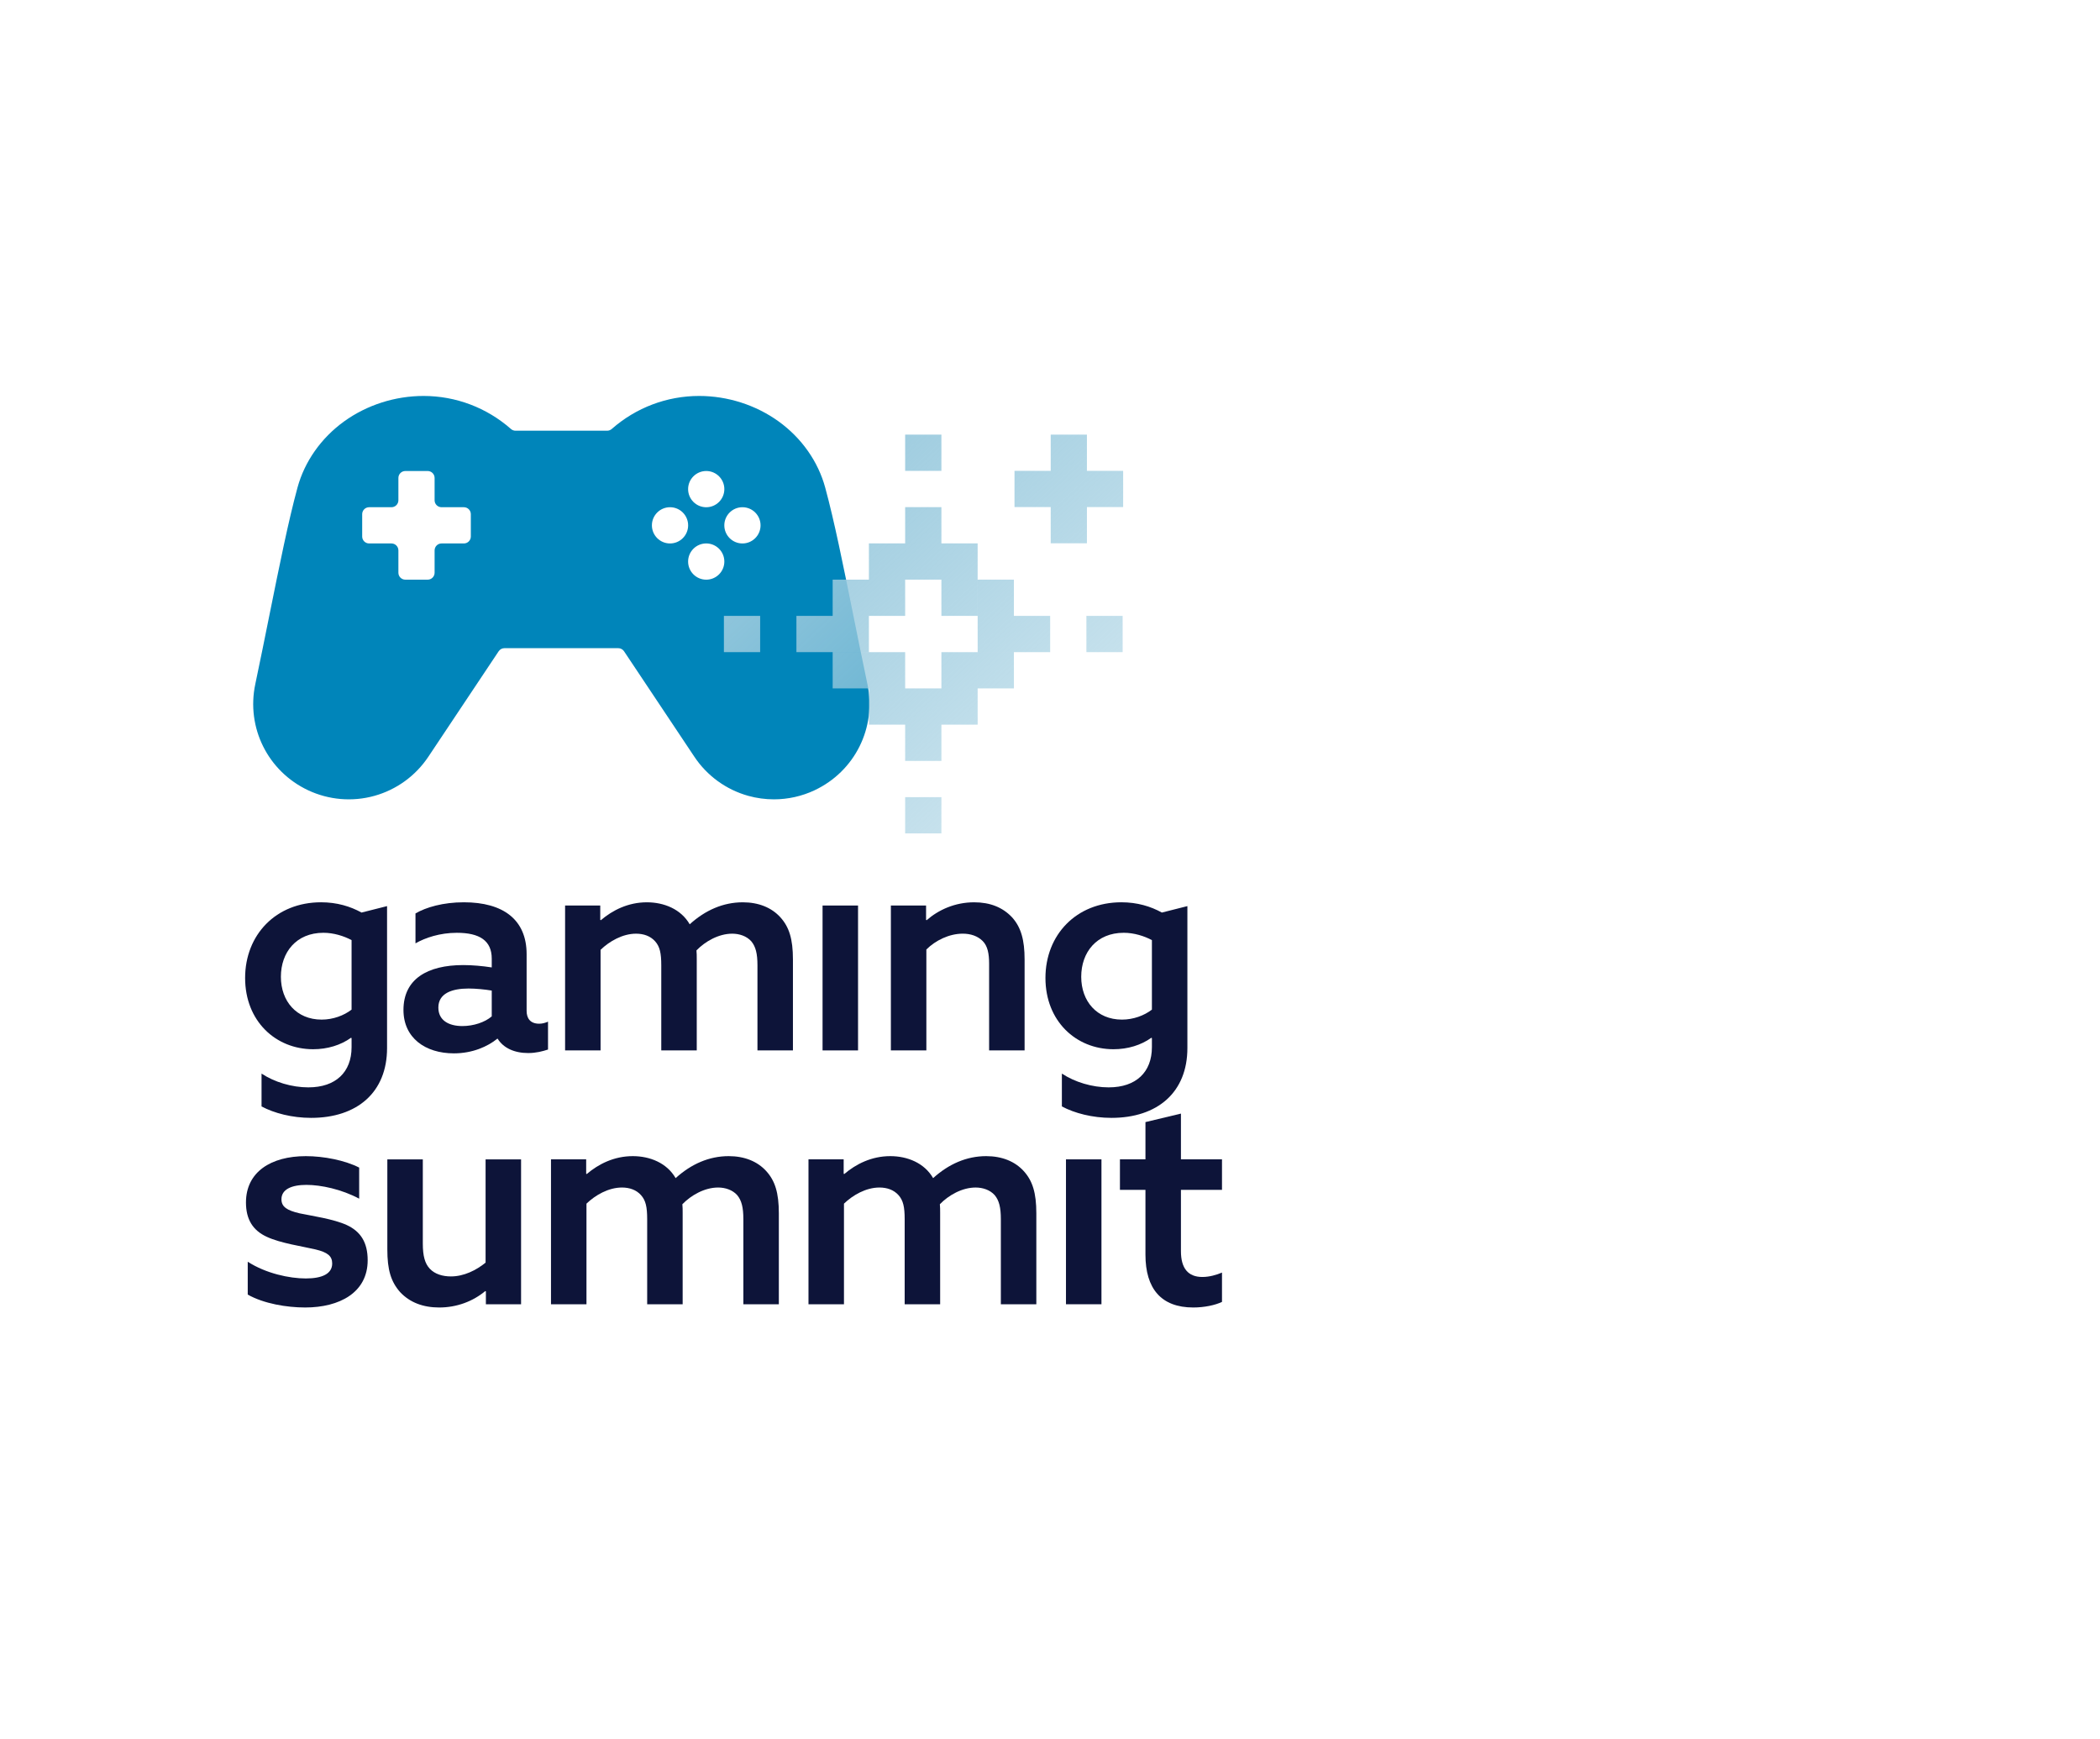 <?xml version="1.0" encoding="UTF-8"?>
<svg id="Layer_1" data-name="Layer 1" xmlns="http://www.w3.org/2000/svg" xmlns:xlink="http://www.w3.org/1999/xlink" viewBox="0 0 1208 1000">
  <defs>
    <style>
      .cls-1 {
        fill: #0d1439;
      }

      .cls-2 {
        fill: #0085ba;
      }

      .cls-3 {
        fill: url(#linear-gradient);
      }
    </style>
    <linearGradient id="linear-gradient" x1="634.53" y1="433.05" x2="468.07" y2="255.61" gradientUnits="userSpaceOnUse">
      <stop offset="0" stop-color="#9acade" stop-opacity=".5"/>
      <stop offset="1" stop-color="#9acade"/>
    </linearGradient>
  </defs>
  <g>
    <path class="cls-1" d="M177.44,625.42c15.69,0,24.8-8.77,24.8-23.11v-5.23l-.34-.17c-5.9,4.22-13.5,6.58-21.76,6.58-21.59,0-39.14-16.2-39.14-40.99s17.71-43.53,43.69-43.53c9.11,0,16.87,2.36,23.28,5.91l14.68-3.71v81.65c0,25.47-17.21,40.15-43.69,40.15-10.96,0-21.26-2.7-28.51-6.58v-18.89c7.42,4.89,17.38,7.93,26.99,7.93ZM185.03,586.45c6.58,0,12.82-2.36,17.21-5.74v-39.98c-4.39-2.36-10.29-4.22-16.2-4.22-15.69,0-24.46,11.3-24.46,25.31s8.94,24.63,23.45,24.63Z"/>
    <path class="cls-1" d="M303.96,605.69c-8.1,0-14.34-2.87-17.71-8.27h-.17c-5.57,4.55-14.34,8.44-24.97,8.44-16.53,0-29.02-8.94-29.02-24.97,0-17.71,13.67-25.81,34.42-25.81,5.06,0,10.97.51,16.36,1.35v-5.06c0-10.29-6.92-14.85-20.08-14.85-9.78,0-18.22,2.87-23.79,6.07v-17.21c6.07-3.54,15.86-6.41,27.83-6.41,22.61,0,36.1,9.95,36.1,29.86v32.56c0,4.05,1.86,7.42,7.25,7.42,1.86,0,3.54-.51,5.06-1.18v16.03c-3.04,1.01-6.92,2.02-11.3,2.02ZM282.87,584.6v-14.85c-3.88-.67-9.28-1.18-13.33-1.18-9.45,0-17.38,2.7-17.38,10.96,0,7.42,6.07,10.63,13.83,10.63,6.41,0,12.99-2.19,16.87-5.57Z"/>
    <path class="cls-1" d="M325.05,520.83h20.24v8.27l.34.17c6.75-5.74,15.69-10.29,26.49-10.29,9.78,0,19.57,3.88,24.63,12.65,8.94-8.1,19.23-12.65,30.54-12.65,9.11,0,16.53,3.04,21.59,8.6,5.06,5.57,7.25,12.48,7.25,24.29v52.3h-20.41v-48.92c0-6.75-1.01-10.8-3.54-13.83-2.7-3.04-6.92-4.39-10.97-4.39-7.76,0-15.52,4.39-20.58,9.62.17,1.52.17,3.21.17,4.89v52.63h-20.41v-48.92c0-7.08-.84-10.8-3.54-13.83s-6.58-4.39-10.97-4.39c-7.76,0-15.35,4.39-20.41,9.28v57.86h-20.41v-83.34Z"/>
    <path class="cls-1" d="M473.17,520.83h20.41v83.34h-20.41v-83.34Z"/>
    <path class="cls-1" d="M512.47,520.83h20.24v8.27l.34.17c6.75-5.9,16.2-10.29,27.33-10.29,9.11,0,16.36,2.87,21.76,8.6,5.23,5.74,7.25,13.16,7.25,24.29v52.3h-20.41v-49.77c0-5.91-.84-10.29-3.71-13.16-2.87-2.87-6.92-4.22-11.47-4.22-7.76,0-15.69,3.88-20.92,9.11v58.03h-20.41v-83.34Z"/>
    <path class="cls-1" d="M637.82,625.42c15.69,0,24.8-8.77,24.8-23.11v-5.23l-.34-.17c-5.9,4.22-13.5,6.58-21.76,6.58-21.59,0-39.14-16.2-39.14-40.99s17.71-43.53,43.69-43.53c9.11,0,16.87,2.36,23.28,5.91l14.68-3.71v81.65c0,25.47-17.21,40.15-43.69,40.15-10.96,0-21.26-2.7-28.51-6.58v-18.89c7.42,4.89,17.38,7.93,26.99,7.93ZM645.41,586.45c6.58,0,12.82-2.36,17.21-5.74v-39.98c-4.39-2.36-10.29-4.22-16.2-4.22-15.69,0-24.46,11.3-24.46,25.31s8.94,24.63,23.45,24.63Z"/>
    <path class="cls-1" d="M142.51,744.6v-18.89c10.46,6.75,23.96,9.62,33.4,9.62s15.18-2.7,15.18-8.6c0-4.22-2.53-6.41-9.62-8.1-7.09-1.69-20.08-3.54-28-7.25-8.1-3.71-11.98-10.12-11.98-19.74,0-17.54,14.34-26.66,34.42-26.66,10.29,0,22.44,2.36,30.7,6.58v17.88c-10.12-5.4-21.93-7.93-30.37-7.93s-14.34,2.53-14.34,8.27c0,4.39,3.21,6.41,10.46,8.1,7.25,1.52,19.4,3.21,27.16,6.75,7.93,3.71,11.98,9.95,11.98,20.24,0,18.56-16.2,27.16-35.93,27.16-10.63,0-23.79-2.19-33.07-7.42Z"/>
    <path class="cls-1" d="M279.5,742.75l-.34-.17c-7.08,5.9-16.36,9.45-26.49,9.45-9.28,0-16.87-2.87-22.44-8.77-5.4-6.07-7.42-12.99-7.42-24.63v-51.79h20.41v48.42c0,7.08,1.18,11.47,4.05,14.51,2.87,3.04,7.25,4.39,12.15,4.39,7.42,0,14.51-3.54,19.91-7.93v-59.38h20.41v83.34h-20.24v-7.42Z"/>
    <path class="cls-1" d="M316.95,666.83h20.24v8.27l.34.17c6.75-5.74,15.69-10.29,26.49-10.29,9.79,0,19.57,3.88,24.63,12.65,8.94-8.1,19.23-12.65,30.53-12.65,9.11,0,16.53,3.04,21.59,8.6,5.06,5.57,7.25,12.48,7.25,24.29v52.3h-20.41v-48.92c0-6.75-1.01-10.8-3.54-13.83-2.7-3.04-6.92-4.39-10.97-4.39-7.76,0-15.52,4.39-20.58,9.62.17,1.52.17,3.21.17,4.89v52.63h-20.41v-48.92c0-7.08-.84-10.8-3.54-13.83s-6.58-4.39-10.97-4.39c-7.76,0-15.35,4.39-20.41,9.28v57.86h-20.41v-83.34Z"/>
    <path class="cls-1" d="M465.07,666.83h20.24v8.27l.34.17c6.75-5.74,15.69-10.29,26.49-10.29,9.79,0,19.57,3.88,24.63,12.65,8.94-8.1,19.23-12.65,30.53-12.65,9.11,0,16.53,3.04,21.59,8.6,5.06,5.57,7.25,12.48,7.25,24.29v52.3h-20.41v-48.92c0-6.75-1.01-10.8-3.54-13.83-2.7-3.04-6.92-4.39-10.97-4.39-7.76,0-15.52,4.39-20.58,9.62.17,1.52.17,3.21.17,4.89v52.63h-20.41v-48.92c0-7.08-.84-10.8-3.54-13.83s-6.58-4.39-10.97-4.39c-7.76,0-15.35,4.39-20.41,9.28v57.86h-20.41v-83.34Z"/>
    <path class="cls-1" d="M613.19,666.83h20.41v83.34h-20.41v-83.34Z"/>
    <path class="cls-1" d="M644.23,666.83h14.68v-21.43l20.41-4.89v26.32h23.62v17.54h-23.62v35.26c0,9.79,4.05,14.85,12.32,14.85,4.05,0,8.1-1.18,11.3-2.53v16.87c-3.88,1.86-10.12,3.21-16.53,3.21-18.56,0-27.5-10.96-27.5-30.37v-37.28h-14.68v-17.54Z"/>
  </g>
  <path class="cls-2" d="M468.6,454.53c-7.38,3.47-15.38,5.23-23.42,5.23-4.95,0-9.9-.67-14.74-2.01-12.68-3.53-23.7-11.51-31-22.47l-40.47-60.69c-.74-1.11-1.99-1.78-3.33-1.78h-65.46c-1.34,0-2.59.67-3.33,1.78l-40.47,60.69c-7.31,10.96-18.31,18.94-31,22.47-12.69,3.54-26.24,2.38-38.15-3.22-23.16-10.91-35.66-36-30.38-61.02,2.88-13.66,5.56-26.96,8.15-39.82,5.83-28.93,10.87-53.91,16.12-73.22,4.09-15.02,13.61-28.55,26.82-38.09,13.09-9.44,29.31-14.64,45.7-14.64,18.58,0,36.31,6.72,50.26,18.98.73.65,1.67,1.01,2.65,1.01h52.71c.98,0,1.91-.37,2.65-1.01,13.95-12.26,31.68-18.98,50.27-18.98,16.38,0,32.62,5.2,45.7,14.64,13.22,9.53,22.74,23.06,26.82,38.09,5.25,19.31,10.29,44.3,16.12,73.23,2.6,12.86,5.27,26.16,8.15,39.81,5.27,25.02-7.22,50.12-30.39,61.02ZM266.84,291.74h-12.84c-2.21,0-4-1.79-4-4v-12.83c0-2.21-1.79-4-4-4h-12.83c-2.21,0-4,1.79-4,4v12.83c0,2.21-1.79,4-4,4h-12.83c-2.21,0-4,1.79-4,4v12.84c0,2.21,1.79,4,4,4h12.83c2.21,0,4,1.79,4,4v12.83c0,2.21,1.79,4,4,4h12.83c2.21,0,4-1.79,4-4v-12.83c0-2.21,1.79-4,4-4h12.84c2.21,0,4-1.79,4-4v-12.84c0-2.21-1.79-4-4-4ZM395.84,302.16c0-5.75-4.67-10.42-10.42-10.42s-10.42,4.67-10.42,10.42,4.67,10.42,10.42,10.42,10.42-4.67,10.42-10.42ZM437.5,302.16c0-5.75-4.67-10.42-10.42-10.42s-10.42,4.67-10.42,10.42,4.67,10.42,10.42,10.42,10.42-4.67,10.42-10.42ZM416.67,281.33c0-5.75-4.67-10.42-10.42-10.42s-10.42,4.67-10.42,10.42,4.67,10.42,10.42,10.42,10.42-4.67,10.42-10.42ZM416.67,322.99c0-5.75-4.67-10.42-10.42-10.42s-10.42,4.67-10.42,10.42,4.67,10.42,10.42,10.42,10.42-4.67,10.42-10.42Z"/>
  <path class="cls-3" d="M520.68,249.98h20.85v20.85h-20.85v-20.85ZM520.68,312.54h20.85v-20.85h-20.85v20.85ZM499.83,333.39h20.85v-20.85h-20.85v20.85ZM520.68,333.39h20.85v-20.85h-20.85v20.85ZM541.53,333.39h20.85v-20.85h-20.85v20.85ZM478.98,354.24h20.85v-20.85h-20.85v20.85ZM499.83,354.24h20.85v-20.85h-20.85v20.85ZM541.53,354.24h20.85v-20.85h-20.85v20.85ZM562.39,354.24h20.85v-20.85h-20.85v20.85ZM416.42,375.09h20.85v-20.85h-20.85v20.85ZM458.13,375.09h20.85v-20.85h-20.85v20.85ZM478.98,375.09h20.85v-20.85h-20.85v20.85ZM562.39,375.09h20.85v-20.85h-20.85v20.85ZM583.24,375.09h20.85v-20.85h-20.85v20.85ZM624.94,375.09h20.85v-20.85h-20.85v20.85ZM478.98,395.95h20.85v-20.85h-20.85v20.85ZM499.83,395.95h20.85v-20.85h-20.85v20.85ZM541.53,395.95h20.85v-20.85h-20.85v20.85ZM562.39,395.95h20.85v-20.85h-20.85v20.85ZM499.83,416.8h20.85v-20.85h-20.85v20.85ZM520.68,416.8h20.85v-20.85h-20.85v20.85ZM541.53,416.8h20.85v-20.85h-20.85v20.85ZM520.68,437.65h20.85v-20.85h-20.85v20.85ZM520.68,479.35h20.85v-20.85h-20.85v20.85ZM625.24,249.98h-20.83v62.5h20.83v-62.5ZM646.08,291.65v-20.83h-62.5v20.83h62.5Z"/>
</svg>